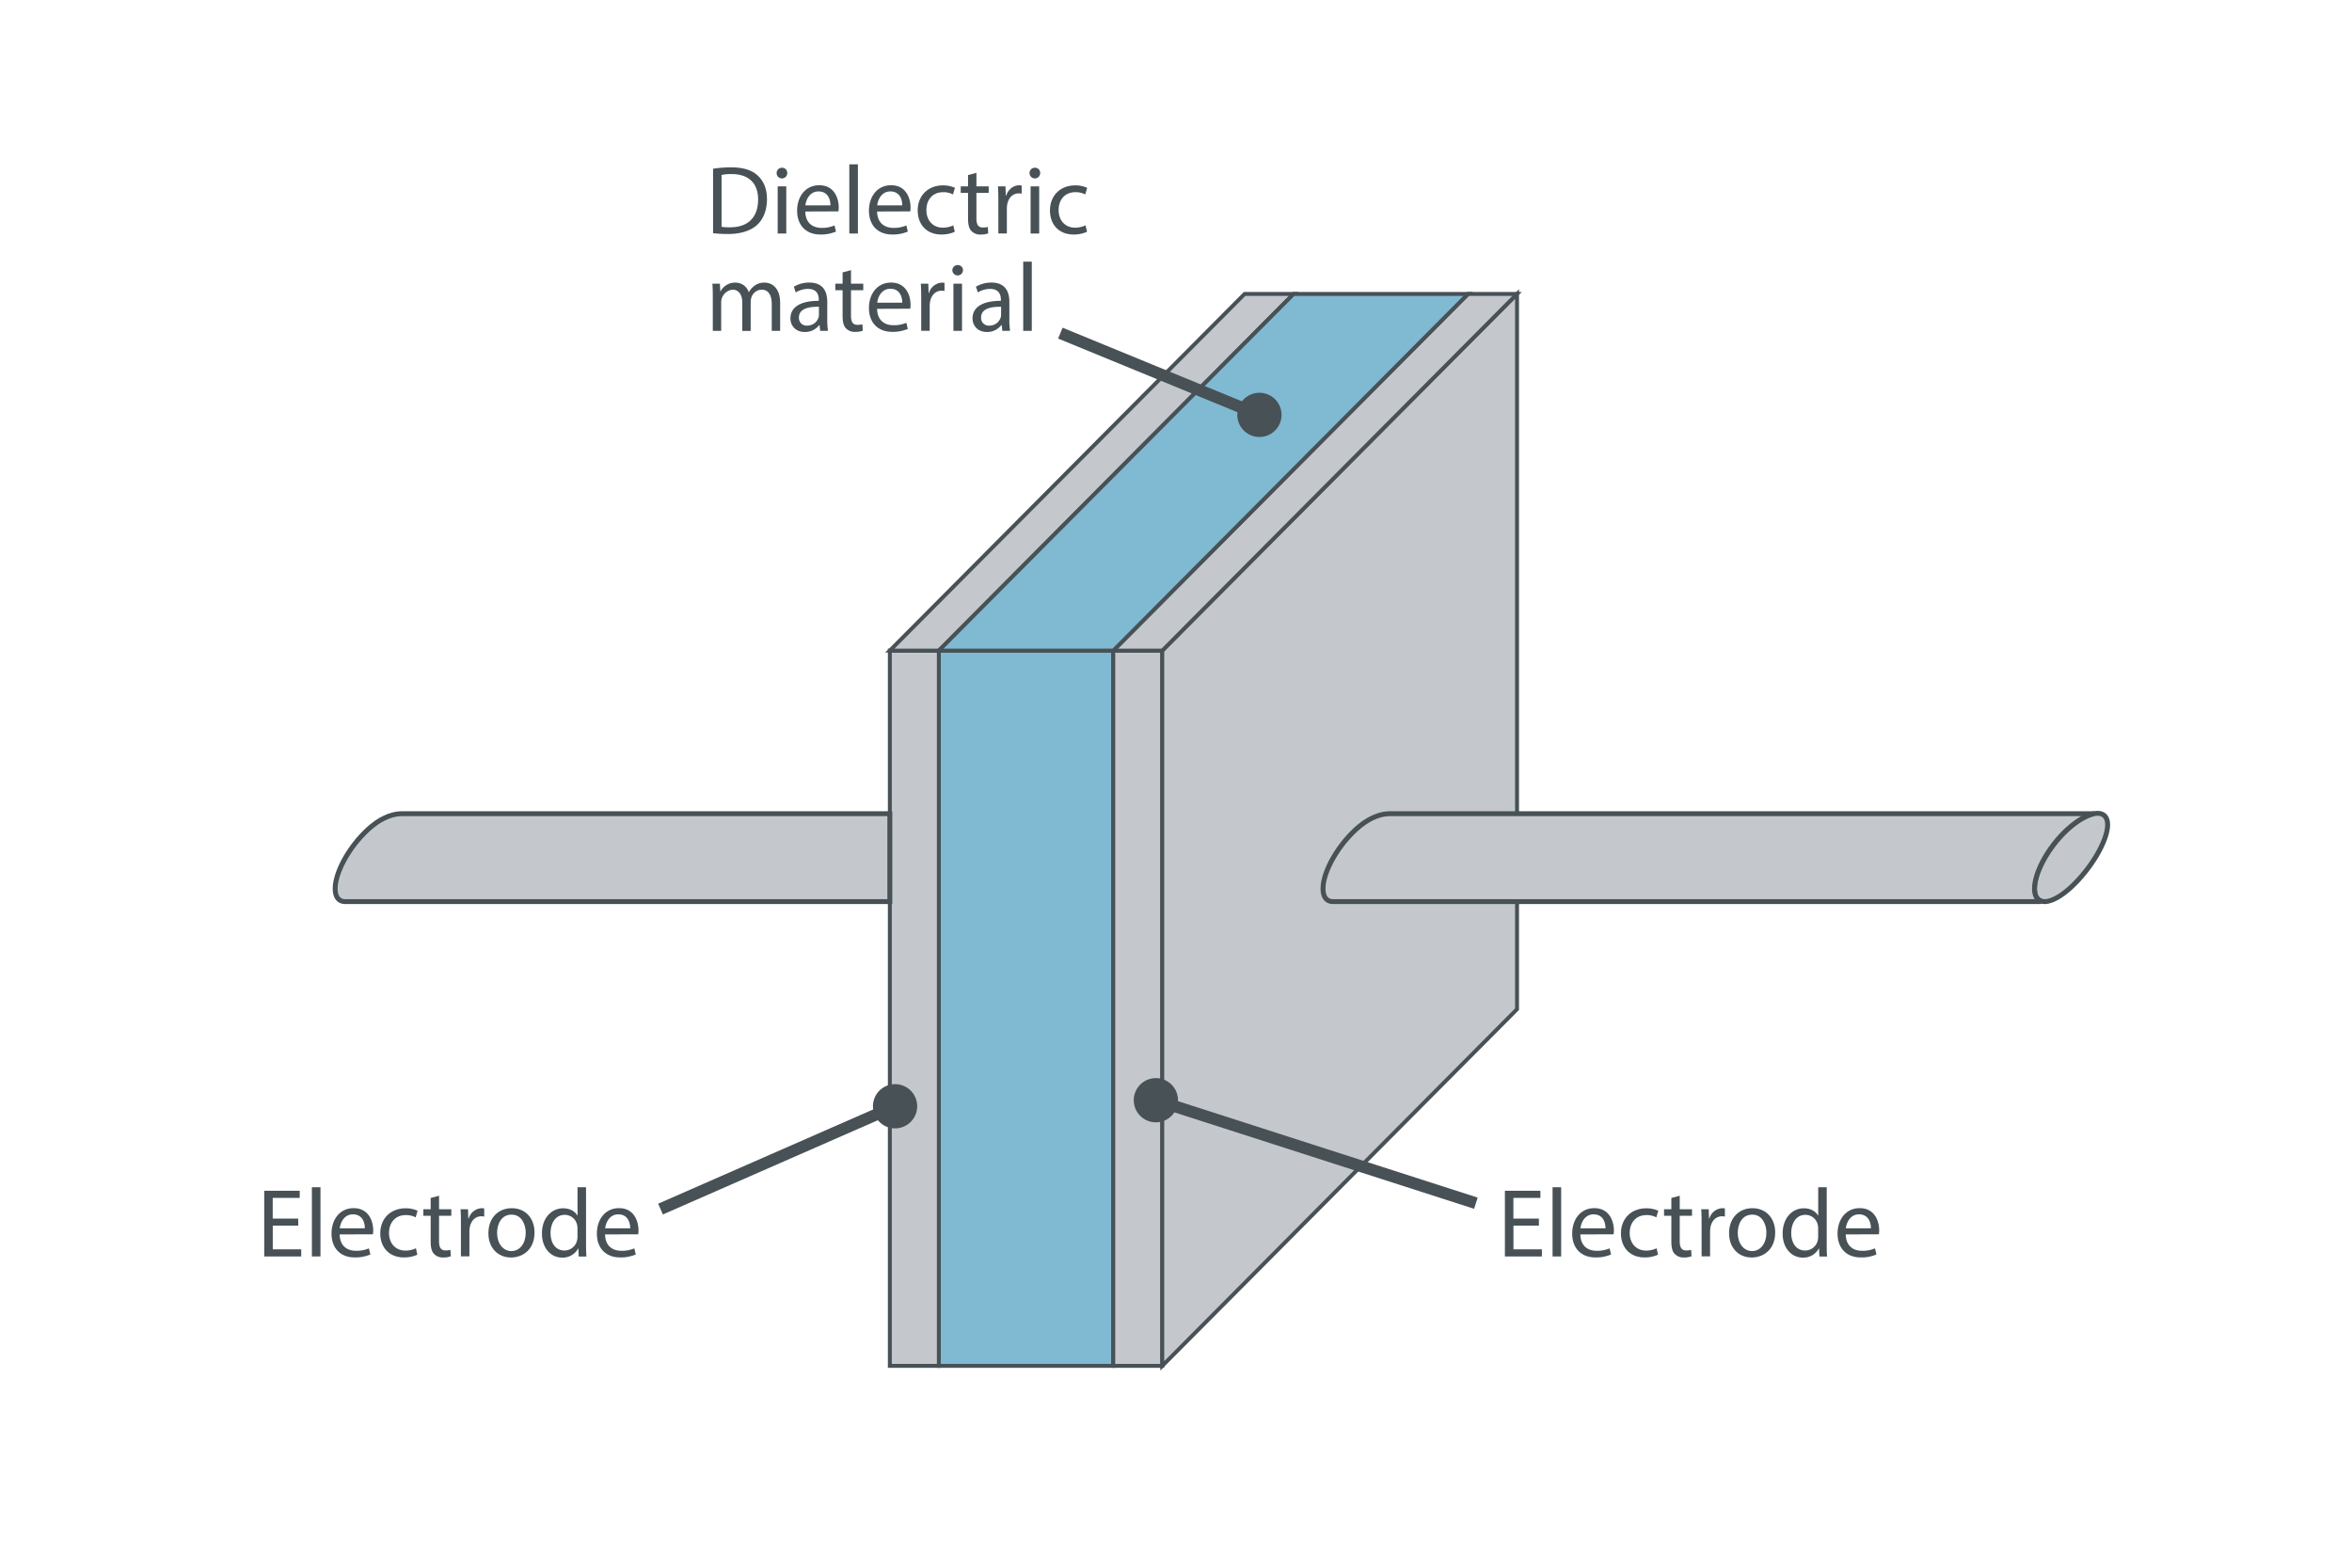 <svg xmlns="http://www.w3.org/2000/svg" viewBox="0 0 1200 800"><rect width="1200" height="800" fill="#fff"/><rect x="479" y="332" width="89" height="365" fill="#80b9d2" stroke="#475156" stroke-miterlimit="10" stroke-width="2"/><rect x="568" y="332" width="25" height="365" fill="#c4c8cd" stroke="#475156" stroke-miterlimit="10" stroke-width="2"/><polygon points="774 515 593 697 593 332 774 150 774 515" fill="#c4c8cd" stroke="#475156" stroke-miterlimit="10" stroke-width="2"/><rect x="454" y="332" width="25" height="365" fill="#c4c8cd" stroke="#475156" stroke-miterlimit="10" stroke-width="2"/><polygon points="774 150 749 150 568 332 593 332 774 150" fill="#c4c8cd" stroke="#475156" stroke-miterlimit="10" stroke-width="2"/><polygon points="660 150 635 150 454 332 479 332 660 150" fill="#c4c8cd" stroke="#475156" stroke-miterlimit="10" stroke-width="2"/><polygon points="749 150 660 150 479 332 568 332 749 150" fill="#80b9d2" stroke="#475156" stroke-miterlimit="10" stroke-width="2"/><path d="M454,415.24H204.86c-3.36,0-8.93,1.23-15.2,6.39C179.36,430.12,171,444.39,171,453.5c0,4.17,1.75,6.36,4.63,6.59H454Z" fill="#c4c8cd" stroke="#475156" stroke-miterlimit="10" stroke-width="2.51"/><path d="M1075.33,420.86c0,8.07-8.36,22.34-18.67,31.87s-18.66,9.88-18.66.77,8.36-23.38,18.66-31.87S1075.33,412.8,1075.33,420.86Z" fill="#c4c8cd" stroke="#475156" stroke-miterlimit="10" stroke-width="2.51"/><path d="M1038,453.5c0-9.11,8.36-23.38,18.66-31.87,4.42-3.64,8.47-5.77,11.66-6.39H708.86c-3.36,0-8.93,1.23-15.2,6.39C683.36,430.12,675,444.39,675,453.5c0,4.17,1.75,6.36,4.63,6.59H1040.5l.34-.5C1039.05,458.71,1038,456.7,1038,453.5Z" fill="#c4c8cd" stroke="#475156" stroke-miterlimit="10" stroke-width="2.51"/><path d="M785.17,625.45h-13v12.09h14.52v3.63H767.81V607.65h18.11v3.63H772.14v10.59h13Z" fill="#475156"/><path d="M792.13,605.86h4.38v35.31h-4.38Z" fill="#475156"/><path d="M806.3,629.93c.1,5.92,3.88,8.35,8.26,8.35a15.76,15.76,0,0,0,6.66-1.24l.75,3.13a19.41,19.41,0,0,1-8,1.5c-7.41,0-11.83-4.88-11.83-12.14s4.27-13,11.28-13c7.86,0,10,6.91,10,11.34a16.4,16.4,0,0,1-.15,2Zm12.83-3.13c0-2.79-1.14-7.11-6.06-7.11-4.43,0-6.37,4.07-6.72,7.11Z" fill="#475156"/><path d="M845.93,640.27a16,16,0,0,1-6.91,1.4c-7.26,0-12-4.93-12-12.29S832.11,616.6,840,616.6a14.53,14.53,0,0,1,6.06,1.25l-1,3.38a10.1,10.1,0,0,0-5.07-1.15c-5.52,0-8.51,4.08-8.51,9.1,0,5.57,3.58,9,8.36,9a12.4,12.4,0,0,0,5.37-1.19Z" fill="#475156"/><path d="M857,610.19v6.91h6.27v3.33H857v13c0,3,.85,4.67,3.29,4.67a9.7,9.7,0,0,0,2.53-.29l.2,3.28a10.65,10.65,0,0,1-3.88.6,6.06,6.06,0,0,1-4.72-1.84c-1.25-1.3-1.69-3.44-1.69-6.27V620.43H849V617.1h3.73v-5.77Z" fill="#475156"/><path d="M868.16,624.61c0-2.84,0-5.27-.2-7.51h3.83l.15,4.72h.2a7.22,7.22,0,0,1,6.66-5.27,4.76,4.76,0,0,1,1.25.15v4.13a6.58,6.58,0,0,0-1.49-.15c-3.09,0-5.28,2.34-5.87,5.62a12.26,12.26,0,0,0-.2,2v12.83h-4.33Z" fill="#475156"/><path d="M905.71,628.93c0,8.91-6.17,12.78-12,12.78-6.51,0-11.53-4.77-11.53-12.38,0-8.05,5.27-12.78,11.93-12.78C901,616.55,905.71,621.58,905.71,628.93Zm-19.1.25c0,5.28,3,9.25,7.31,9.25s7.31-3.93,7.31-9.35c0-4.07-2-9.25-7.21-9.25S886.61,624.61,886.61,629.18Z" fill="#475156"/><path d="M932,605.86V635c0,2.14,0,4.58.2,6.22h-3.93l-.2-4.18H928a8.88,8.88,0,0,1-8.2,4.72c-5.82,0-10.29-4.92-10.29-12.23,0-8,4.92-12.93,10.79-12.93,3.68,0,6.16,1.74,7.26,3.68h.1V605.86Zm-4.37,21a7.63,7.63,0,0,0-.2-1.84,6.45,6.45,0,0,0-6.32-5.08c-4.52,0-7.21,4-7.21,9.3,0,4.88,2.39,8.9,7.11,8.9a6.57,6.57,0,0,0,6.42-5.22,7.51,7.51,0,0,0,.2-1.89Z" fill="#475156"/><path d="M941.71,629.93c.1,5.92,3.88,8.35,8.25,8.35a15.78,15.78,0,0,0,6.67-1.24l.74,3.13a19.36,19.36,0,0,1-8,1.5c-7.41,0-11.84-4.88-11.84-12.14s4.28-13,11.29-13c7.86,0,9.95,6.91,9.95,11.34a16.4,16.4,0,0,1-.15,2Zm12.83-3.13c.05-2.79-1.15-7.11-6.07-7.11-4.42,0-6.36,4.07-6.71,7.11Z" fill="#475156"/><path d="M152.17,625.45h-13v12.09h14.52v3.63H134.81V607.65h18.11v3.63H139.14v10.59h13Z" fill="#475156"/><path d="M159.13,605.86h4.38v35.31h-4.38Z" fill="#475156"/><path d="M173.3,629.93c.1,5.92,3.88,8.35,8.26,8.35a15.76,15.76,0,0,0,6.66-1.24l.75,3.13a19.41,19.41,0,0,1-8,1.5c-7.41,0-11.83-4.88-11.83-12.14s4.27-13,11.28-13c7.86,0,10,6.91,10,11.34a16.4,16.4,0,0,1-.15,2Zm12.83-3.13c.05-2.79-1.14-7.11-6.06-7.11-4.43,0-6.37,4.07-6.72,7.11Z" fill="#475156"/><path d="M212.93,640.27a16,16,0,0,1-6.91,1.4c-7.26,0-12-4.93-12-12.29S199.11,616.6,207,616.6a14.53,14.53,0,0,1,6.06,1.25l-1,3.38a10.1,10.1,0,0,0-5.07-1.15c-5.52,0-8.51,4.08-8.51,9.1,0,5.57,3.58,9,8.36,9a12.4,12.4,0,0,0,5.37-1.19Z" fill="#475156"/><path d="M224,610.19v6.91h6.27v3.33H224v13c0,3,.85,4.67,3.29,4.67a9.7,9.7,0,0,0,2.53-.29l.2,3.28a10.65,10.65,0,0,1-3.88.6,6.06,6.06,0,0,1-4.72-1.84c-1.25-1.3-1.69-3.44-1.69-6.27V620.43H216V617.1h3.73v-5.77Z" fill="#475156"/><path d="M235.16,624.61c0-2.84,0-5.27-.2-7.51h3.83l.15,4.72h.2a7.22,7.22,0,0,1,6.66-5.27,4.76,4.76,0,0,1,1.25.15v4.13a6.58,6.58,0,0,0-1.49-.15c-3.09,0-5.28,2.34-5.87,5.62a12.26,12.26,0,0,0-.2,2v12.83h-4.33Z" fill="#475156"/><path d="M272.71,628.93c0,8.91-6.17,12.78-12,12.78-6.51,0-11.53-4.77-11.53-12.38,0-8.05,5.27-12.78,11.93-12.78C268,616.55,272.71,621.58,272.71,628.93Zm-19.1.25c0,5.28,3,9.25,7.31,9.25s7.31-3.93,7.31-9.35c0-4.07-2-9.25-7.21-9.25S253.61,624.61,253.61,629.18Z" fill="#475156"/><path d="M299,605.86V635c0,2.14.05,4.58.2,6.22h-3.93l-.2-4.18H295a8.88,8.88,0,0,1-8.2,4.72c-5.82,0-10.29-4.92-10.29-12.23-.05-8,4.92-12.93,10.79-12.93,3.68,0,6.16,1.74,7.26,3.68h.1V605.86Zm-4.37,21a7.63,7.63,0,0,0-.2-1.84,6.45,6.45,0,0,0-6.32-5.08c-4.52,0-7.21,4-7.21,9.3,0,4.88,2.39,8.9,7.11,8.9a6.57,6.57,0,0,0,6.42-5.22,7.51,7.51,0,0,0,.2-1.89Z" fill="#475156"/><path d="M308.71,629.93c.1,5.92,3.88,8.35,8.25,8.35a15.78,15.78,0,0,0,6.67-1.24l.74,3.13a19.36,19.36,0,0,1-8,1.5c-7.41,0-11.84-4.88-11.84-12.14s4.28-13,11.29-13c7.86,0,9.95,6.91,9.95,11.34a16.4,16.4,0,0,1-.15,2Zm12.83-3.13c0-2.79-1.15-7.11-6.07-7.11-4.42,0-6.36,4.07-6.71,7.11Z" fill="#475156"/><path d="M363.81,86.1a61.7,61.7,0,0,1,9.2-.7c6.22,0,10.65,1.44,13.58,4.18s4.72,6.61,4.72,12-1.69,10-4.82,13-8.3,4.83-14.82,4.83a69.58,69.58,0,0,1-7.86-.4Zm4.33,29.64a27.28,27.28,0,0,0,4.38.25c9.25,0,14.27-5.18,14.27-14.23,0-7.9-4.43-12.93-13.58-12.93a24.46,24.46,0,0,0-5.07.45Z" fill="#475156"/><path d="M401.66,88.34a2.71,2.71,0,0,1-5.42,0A2.66,2.66,0,0,1,399,85.6,2.6,2.6,0,0,1,401.66,88.34Zm-4.88,30.83V95.1h4.38v24.07Z" fill="#475156"/><path d="M410.86,107.93c.1,5.92,3.87,8.35,8.25,8.35a15.76,15.76,0,0,0,6.66-1.24l.75,3.13a19.41,19.41,0,0,1-8,1.5c-7.41,0-11.83-4.88-11.83-12.14s4.28-13,11.29-13c7.85,0,9.94,6.91,9.94,11.34a16.4,16.4,0,0,1-.15,2Zm12.83-3.13c.05-2.79-1.15-7.11-6.07-7.11-4.43,0-6.37,4.07-6.71,7.11Z" fill="#475156"/><path d="M433.33,83.86h4.38v35.31h-4.38Z" fill="#475156"/><path d="M447.5,107.93c.1,5.92,3.88,8.35,8.26,8.35a15.76,15.76,0,0,0,6.66-1.24l.75,3.13a19.41,19.41,0,0,1-8,1.5c-7.41,0-11.83-4.88-11.83-12.14s4.27-13,11.29-13c7.85,0,9.94,6.91,9.94,11.34a16.4,16.4,0,0,1-.15,2Zm12.83-3.13c.05-2.79-1.14-7.11-6.06-7.11-4.43,0-6.37,4.07-6.72,7.11Z" fill="#475156"/><path d="M487.14,118.27a16.08,16.08,0,0,1-6.92,1.4c-7.26,0-12-4.93-12-12.29s5.07-12.78,12.93-12.78a14.59,14.59,0,0,1,6.07,1.25l-1,3.38a10.07,10.07,0,0,0-5.07-1.15c-5.52,0-8.5,4.08-8.5,9.1,0,5.57,3.58,9,8.35,9a12.37,12.37,0,0,0,5.37-1.19Z" fill="#475156"/><path d="M498.17,88.19V95.1h6.27v3.33h-6.27v13c0,3,.85,4.67,3.29,4.67a9.7,9.7,0,0,0,2.53-.29l.2,3.28a10.65,10.65,0,0,1-3.88.6,6.06,6.06,0,0,1-4.72-1.84c-1.24-1.3-1.69-3.44-1.69-6.27V98.43h-3.73V95.1h3.73V89.33Z" fill="#475156"/><path d="M509.36,102.61c0-2.84-.05-5.27-.19-7.51H513l.15,4.72h.2c1.1-3.23,3.73-5.27,6.67-5.27a4.73,4.73,0,0,1,1.24.15v4.13a6.58,6.58,0,0,0-1.49-.15c-3.09,0-5.27,2.34-5.87,5.62a12.26,12.26,0,0,0-.2,2v12.83h-4.33Z" fill="#475156"/><path d="M530.7,88.34a2.71,2.71,0,0,1-5.42,0A2.66,2.66,0,0,1,528,85.6,2.6,2.6,0,0,1,530.7,88.34Zm-4.88,30.83V95.1h4.38v24.07Z" fill="#475156"/><path d="M554.62,118.27a16.08,16.08,0,0,1-6.92,1.4c-7.26,0-12-4.93-12-12.29s5.07-12.78,12.93-12.78a14.53,14.53,0,0,1,6.06,1.25l-1,3.38a10.07,10.07,0,0,0-5.07-1.15c-5.52,0-8.51,4.08-8.51,9.1,0,5.57,3.58,9,8.36,9a12.37,12.37,0,0,0,5.37-1.19Z" fill="#475156"/><path d="M363.67,151.29c0-2.49-.05-4.53-.2-6.52h3.83l.19,3.88h.15a8.3,8.3,0,0,1,7.56-4.42,7.1,7.1,0,0,1,6.81,4.82h.1a10,10,0,0,1,2.69-3.13,8.17,8.17,0,0,1,5.32-1.69c3.18,0,7.91,2.08,7.91,10.44v14.17h-4.28V155.21c0-4.62-1.69-7.4-5.22-7.4a5.66,5.66,0,0,0-5.17,4A7.23,7.23,0,0,0,383,154v14.87h-4.28V154.42c0-3.83-1.69-6.61-5-6.61a6.52,6.52,0,0,0-5.77,6.51v14.52h-4.27Z" fill="#475156"/><path d="M418.46,168.84l-.34-3H418a9,9,0,0,1-7.36,3.58c-4.88,0-7.36-3.43-7.36-6.91,0-5.82,5.17-9,14.47-9V153c0-2-.55-5.57-5.47-5.57a11.94,11.94,0,0,0-6.27,1.79l-1-2.89a15,15,0,0,1,7.91-2.13c7.36,0,9.15,5,9.15,9.84v9a34.82,34.82,0,0,0,.39,5.77Zm-.64-12.28c-4.78-.1-10.2.74-10.2,5.42a3.88,3.88,0,0,0,4.13,4.18,6,6,0,0,0,5.82-4,4.58,4.58,0,0,0,.25-1.39Z" fill="#475156"/><path d="M434.18,137.86v6.91h6.26v3.33h-6.26v13c0,3,.84,4.68,3.28,4.68a9.76,9.76,0,0,0,2.54-.3l.2,3.28a10.69,10.69,0,0,1-3.88.6,6.1,6.1,0,0,1-4.73-1.84c-1.24-1.29-1.69-3.43-1.69-6.27V148.1h-3.73v-3.33h3.73V139Z" fill="#475156"/><path d="M447.5,157.6c.1,5.92,3.88,8.36,8.26,8.36a15.74,15.74,0,0,0,6.66-1.25l.75,3.14a19.62,19.62,0,0,1-8,1.49c-7.41,0-11.83-4.88-11.83-12.14s4.27-13,11.29-13c7.85,0,9.94,6.91,9.94,11.33a16.4,16.4,0,0,1-.15,2Zm12.83-3.13c.05-2.79-1.14-7.11-6.06-7.11-4.43,0-6.37,4.08-6.72,7.11Z" fill="#475156"/><path d="M470,152.28c0-2.83-.05-5.27-.2-7.51h3.83l.15,4.73h.2a7.21,7.21,0,0,1,6.66-5.27,5.25,5.25,0,0,1,1.25.14v4.13a6.58,6.58,0,0,0-1.49-.15c-3.09,0-5.28,2.34-5.87,5.62a12.26,12.26,0,0,0-.2,2v12.83H470Z" fill="#475156"/><path d="M491.32,138a2.72,2.72,0,0,1-5.43,0,2.68,2.68,0,0,1,2.74-2.74A2.61,2.61,0,0,1,491.32,138Zm-4.88,30.83V144.77h4.38v24.07Z" fill="#475156"/><path d="M511.4,168.84l-.34-3h-.15a9,9,0,0,1-7.36,3.58c-4.88,0-7.36-3.43-7.36-6.91,0-5.82,5.17-9,14.47-9V153c0-2-.55-5.57-5.47-5.57a11.94,11.94,0,0,0-6.27,1.79l-1-2.89a15,15,0,0,1,7.9-2.13c7.37,0,9.16,5,9.16,9.84v9a33.77,33.77,0,0,0,.39,5.77Zm-.64-12.28c-4.78-.1-10.2.74-10.2,5.42a3.88,3.88,0,0,0,4.13,4.18,6,6,0,0,0,5.82-4,4.58,4.58,0,0,0,.25-1.39Z" fill="#475156"/><path d="M522.05,133.53h4.37v35.31h-4.37Z" fill="#475156"/><line x1="589.2" y1="561.28" x2="753" y2="614" fill="none" stroke="#475156" stroke-miterlimit="10" stroke-width="6"/><path d="M586.28,572.19a11.28,11.28,0,1,1,14.19-7.28A11.28,11.28,0,0,1,586.28,572.19Z" fill="#475156"/><line x1="541" y1="170" x2="643.09" y2="211.93" fill="none" stroke="#475156" stroke-miterlimit="10" stroke-width="6"/><path d="M638.28,222.15a11.28,11.28,0,1,0-6.15-14.72A11.29,11.29,0,0,0,638.28,222.15Z" fill="#475156"/><line x1="457.19" y1="564.3" x2="337" y2="617" fill="none" stroke="#475156" stroke-miterlimit="10" stroke-width="6"/><path d="M452.14,554.2a11.28,11.28,0,1,1-5.8,14.86A11.28,11.28,0,0,1,452.14,554.2Z" fill="#475156"/></svg>